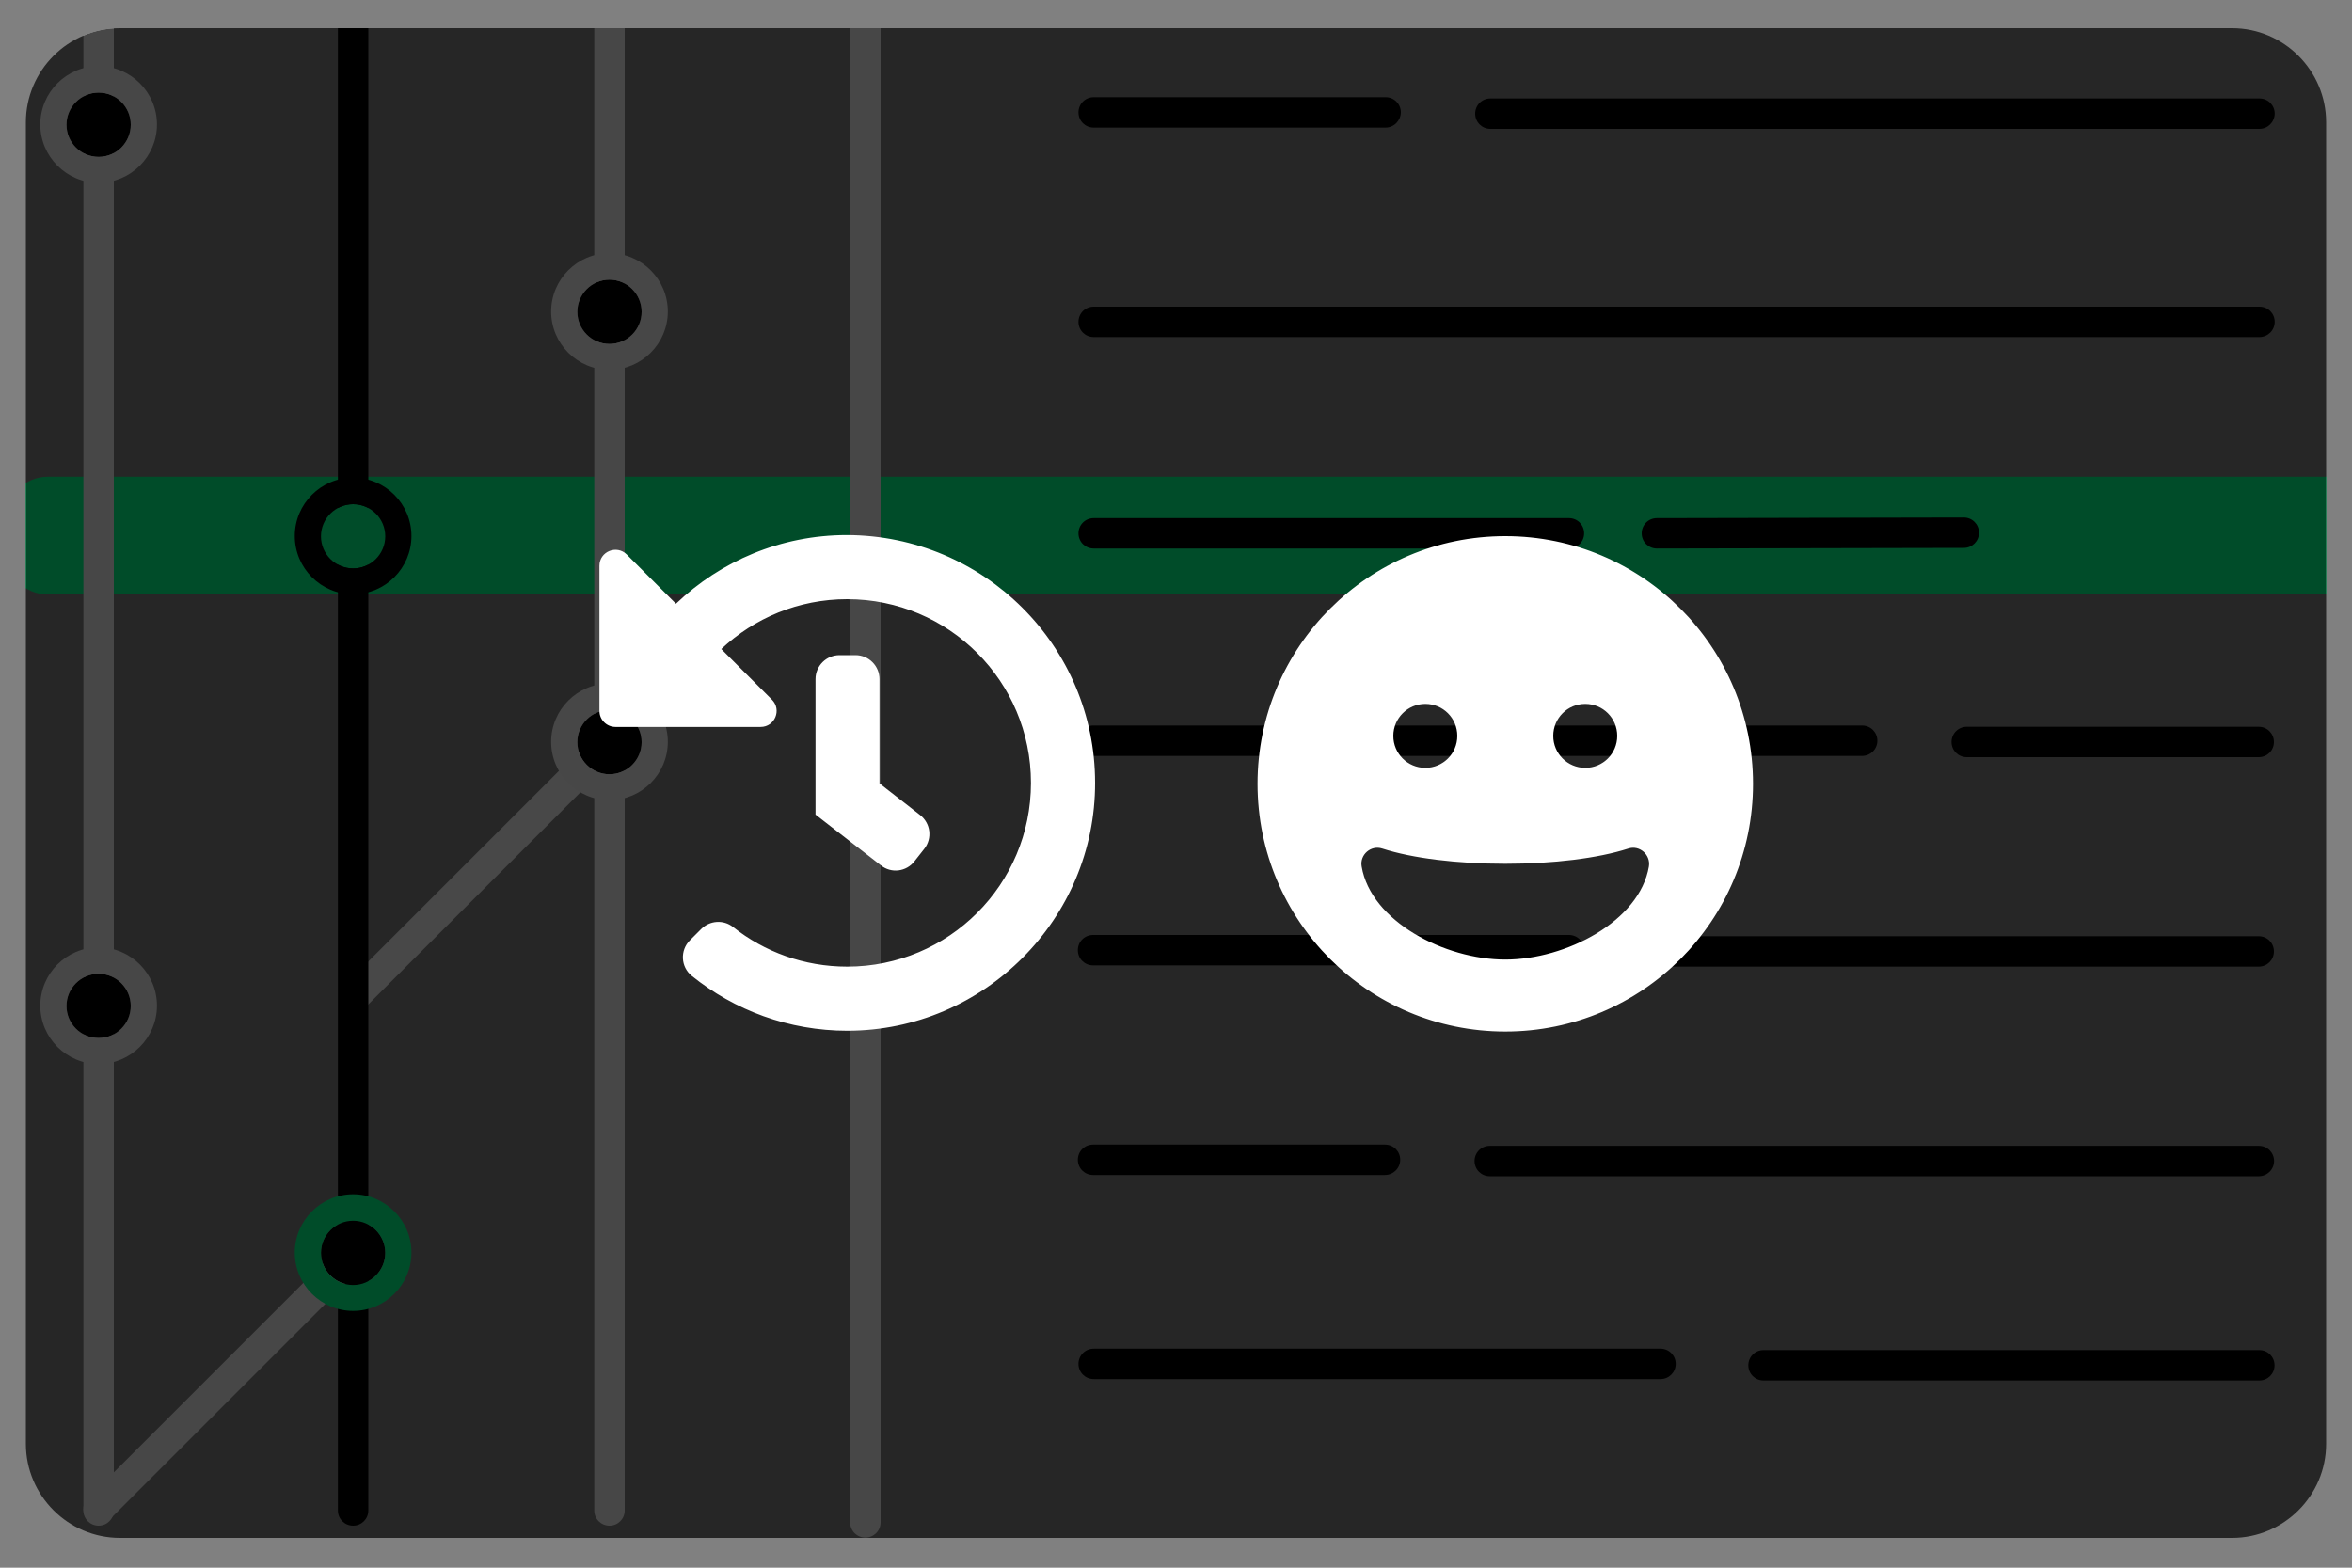 <svg id="Ebene_1" xmlns="http://www.w3.org/2000/svg" xmlns:xlink="http://www.w3.org/1999/xlink" viewBox="0 0 1500 1000"><rect x="0" y="0" width="1500" height="1000" fill="#808080" stroke="none"/><style>.st1{fill:#00ff89}.st3{fill:#eee}</style><defs><path id="SVGID_1_" d="M1423.5 981H76.5c-33 0-60-27-60-60V78c0-33 27-60 60-60h1347c33 0 60 27 60 60v843c0 33-27 60-60 60z"/></defs><clipPath id="SVGID_2_"><use xlink:href="#SVGID_1_" overflow="visible"/></clipPath><g clip-path="url(#SVGID_2_)"><path class="st1" d="M2048 379.2H30.3c-14.4 0-26.1-11.8-26.1-26.1v-22.9c0-14.4 11.8-26.1 26.1-26.1H2048c14.4 0 26.1 11.8 26.1 26.1v22.9c.1 14.3-11.7 26.1-26.1 26.1zM227.5 634.4l160.1-160"/><path d="M227.5 644.1c-2.5 0-5-.9-6.9-2.8-3.8-3.8-3.8-9.9 0-13.7l160-160c3.8-3.8 9.9-3.8 13.7 0 3.8 3.8 3.8 9.9 0 13.7l-160 160c-1.8 1.9-4.3 2.8-6.8 2.8z" fill="#f1f1f1"/><path class="st1" d="M551.9 971.1v-1039"/><path class="st3" d="M551.9 980.8c-5.4 0-9.7-4.3-9.7-9.7v-1039c0-5.4 4.3-9.7 9.7-9.7s9.7 4.3 9.7 9.7v1039c0 5.4-4.4 9.7-9.7 9.7z"/><path class="st1" d="M388.7 963.5v-1039"/><path class="st3" d="M388.7 973.2c-5.4 0-9.7-4.3-9.7-9.7v-1039c0-5.4 4.3-9.7 9.7-9.7 5.4 0 9.7 4.3 9.7 9.7v1039c0 5.4-4.3 9.7-9.7 9.7z"/><circle cx="388.7" cy="198.9" r="20.5"/><path class="st3" d="M388.7 161.5c-20.5 0-37.2 16.7-37.2 37.2s16.7 37.2 37.2 37.2 37.2-16.7 37.2-37.2-16.7-37.2-37.2-37.2zm0 57.9c-11.3 0-20.5-9.2-20.5-20.5s9.2-20.5 20.5-20.5 20.5 9.2 20.5 20.5-9.2 20.5-20.5 20.5z"/><circle cx="551.9" cy="-63.6" r="20.5"/><path class="st3" d="M551.9-101c-20.5 0-37.2 16.7-37.2 37.2s16.7 37.2 37.2 37.2c20.5 0 37.2-16.7 37.2-37.2S572.5-101 551.9-101zm0 57.9c-11.3 0-20.5-9.2-20.5-20.5s9.2-20.5 20.5-20.5 20.5 9.2 20.5 20.5-9.1 20.5-20.5 20.5z"/><path class="st1" d="M62.9 963.5v-1039"/><path class="st3" d="M62.9 973.2c-5.4 0-9.7-4.3-9.7-9.7v-1039c0-5.4 4.3-9.7 9.7-9.7s9.7 4.3 9.7 9.7v1039c0 5.4-4.3 9.7-9.7 9.7z"/><path class="st1" d="M225.2 963.5v-1039"/><path d="M225.2 973.2c-5.4 0-9.7-4.3-9.7-9.7v-1039c0-5.4 4.3-9.7 9.7-9.7s9.7 4.3 9.7 9.7v1039c0 5.4-4.3 9.7-9.7 9.7z"/><path class="st1" d="M697.5 340.2h303.1"/><path d="M1000.6 349.9H697.5c-5.4 0-9.7-4.3-9.7-9.7 0-5.4 4.3-9.7 9.7-9.7h303.1c5.4 0 9.7 4.3 9.7 9.7 0 5.4-4.4 9.7-9.7 9.7z"/><path class="st1" d="M1056.7 340.2l195.7-.4"/><path d="M1056.7 349.9c-5.4 0-9.7-4.3-9.7-9.7 0-5.4 4.3-9.7 9.7-9.7l195.7-.4c5.4 0 9.7 4.3 9.7 9.7 0 5.4-4.3 9.7-9.7 9.7l-195.7.4z"/><path class="st1" d="M697.5 205.3h743.4"/><path d="M1440.9 215H697.5c-5.4 0-9.7-4.3-9.7-9.7s4.3-9.7 9.7-9.7H1441c5.4 0 9.7 4.3 9.7 9.7s-4.4 9.7-9.8 9.7z"/><path class="st1" d="M697.5 71.7h186.1"/><path d="M883.6 81.4H697.5c-5.4 0-9.7-4.3-9.7-9.7 0-5.4 4.3-9.7 9.7-9.7h186.2c5.4 0 9.7 4.3 9.7 9.7-.1 5.3-4.4 9.7-9.8 9.7z"/><path class="st1" d="M950.5 72.5h490.4"/><path d="M1440.9 82.2H950.5c-5.4 0-9.7-4.3-9.7-9.7 0-5.4 4.3-9.7 9.7-9.7H1441c5.4 0 9.7 4.3 9.7 9.7-.1 5.4-4.4 9.7-9.8 9.7z"/><path class="st1" d="M697.5 870H1059"/><path d="M1059 879.7H697.5c-5.4 0-9.7-4.3-9.7-9.7s4.3-9.7 9.7-9.7H1059c5.4 0 9.7 4.3 9.7 9.7s-4.3 9.7-9.7 9.7z"/><path class="st1" d="M1124.7 870.9h316.2"/><path d="M1440.9 880.6h-316.2c-5.4 0-9.7-4.3-9.7-9.7s4.3-9.7 9.7-9.7h316.2c5.4 0 9.7 4.3 9.7 9.7s-4.3 9.7-9.7 9.7z"/><path class="st1" d="M1440.9-61.2h-186.1"/><path d="M1440.9-51.5h-186.2c-5.4 0-9.7-4.3-9.7-9.7s4.3-9.7 9.7-9.7h186.2c5.4 0 9.7 4.3 9.7 9.7s-4.3 9.7-9.7 9.7z"/><path class="st1" d="M1900.4-61.2h-186.2"/><path d="M1900.4-51.5h-186.2c-5.4 0-9.7-4.3-9.7-9.7s4.3-9.7 9.7-9.7h186.2c5.4 0 9.7 4.3 9.7 9.7s-4.4 9.7-9.7 9.7z"/><path class="st1" d="M1714.2 71.3h232.7"/><path d="M1946.9 81h-232.7c-5.4 0-9.7-4.3-9.7-9.7 0-5.4 4.3-9.7 9.7-9.7h232.7c5.4 0 9.7 4.3 9.7 9.7 0 5.4-4.3 9.7-9.7 9.7z"/><path class="st1" d="M1714.2 205h199.3"/><path d="M1913.5 214.7h-199.3c-5.4 0-9.7-4.3-9.7-9.7 0-5.4 4.3-9.7 9.7-9.7h199.3c5.4 0 9.7 4.3 9.7 9.7 0 5.3-4.4 9.7-9.7 9.7z"/><path class="st1" d="M1900.4 473.5h-186.2"/><path d="M1900.4 483.2h-186.2c-5.4 0-9.7-4.3-9.7-9.7 0-5.4 4.3-9.7 9.7-9.7h186.2c5.4 0 9.7 4.3 9.7 9.7 0 5.3-4.4 9.7-9.7 9.7z"/><path class="st1" d="M1900.4 869.7h-186.2"/><path d="M1900.4 879.4h-186.2c-5.4 0-9.7-4.3-9.7-9.7 0-5.4 4.3-9.7 9.7-9.7h186.2c5.4 0 9.7 4.3 9.7 9.7 0 5.3-4.4 9.7-9.7 9.7z"/><path class="st1" d="M1714.2 605.9h232.7"/><path d="M1946.9 615.6h-232.7c-5.4 0-9.7-4.3-9.7-9.7 0-5.4 4.3-9.7 9.7-9.7h232.7c5.4 0 9.7 4.3 9.7 9.7 0 5.4-4.3 9.7-9.7 9.7z"/><path class="st1" d="M1714.2 739.6h286.4"/><path d="M2000.6 749.3h-286.4c-5.4 0-9.7-4.3-9.7-9.7 0-5.4 4.3-9.7 9.7-9.7h286.4c5.4 0 9.7 4.3 9.7 9.7 0 5.3-4.3 9.7-9.7 9.7z"/><path class="st1" d="M1714.2 340h286.4"/><path d="M2000.6 349.7h-286.4c-5.4 0-9.7-4.3-9.7-9.7 0-5.4 4.3-9.7 9.7-9.7h286.4c5.4 0 9.7 4.3 9.7 9.7 0 5.4-4.3 9.7-9.7 9.7z"/><path class="st1" d="M1187.9-62H697.5"/><path d="M1187.9-52.3H697.5c-5.4 0-9.7-4.3-9.7-9.7s4.3-9.7 9.7-9.7H1188c5.4 0 9.7 4.3 9.7 9.7s-4.4 9.7-9.8 9.7z"/><circle class="st1" cx="225.2" cy="342.1" r="20.5"/><path d="M225.2 304.7c-20.5 0-37.2 16.7-37.2 37.2s16.7 37.2 37.2 37.2 37.2-16.7 37.2-37.2-16.7-37.2-37.2-37.2zm0 57.9c-11.3 0-20.5-9.2-20.5-20.5s9.2-20.5 20.5-20.5 20.5 9.2 20.5 20.5-9.2 20.5-20.5 20.5z"/><path class="st1" d="M62.9 962.6l160-160"/><path class="st3" d="M62.9 972.3c-2.5 0-5-.9-6.9-2.8-3.8-3.8-3.8-9.9 0-13.7l160-160c3.8-3.8 9.9-3.8 13.7 0 3.8 3.8 3.8 9.9 0 13.7l-160 160c-1.9 1.8-4.4 2.8-6.8 2.8z"/><circle cx="62.9" cy="79.6" r="20.5"/><path class="st3" d="M62.9 42.2c-20.5 0-37.2 16.7-37.2 37.2s16.7 37.2 37.2 37.2 37.2-16.7 37.2-37.2-16.7-37.2-37.2-37.2zm0 57.9c-11.3 0-20.5-9.2-20.5-20.5S51.6 59 62.9 59s20.5 9.2 20.5 20.5-9.1 20.6-20.5 20.6z"/><circle cx="62.9" cy="641.6" r="20.5"/><path class="st3" d="M62.9 604.3c-20.5 0-37.2 16.7-37.2 37.2s16.7 37.2 37.2 37.2 37.2-16.7 37.2-37.2-16.7-37.2-37.2-37.2zm0 57.9c-11.3 0-20.5-9.2-20.5-20.5s9.2-20.5 20.5-20.5 20.5 9.2 20.5 20.5-9.1 20.5-20.5 20.5z"/><circle cx="388.7" cy="473.4" r="20.5"/><path class="st3" d="M388.7 436c-20.5 0-37.2 16.7-37.2 37.2s16.7 37.2 37.2 37.2 37.2-16.7 37.2-37.2-16.7-37.2-37.2-37.2zm0 57.9c-11.3 0-20.5-9.2-20.5-20.5s9.2-20.5 20.5-20.5 20.5 9.2 20.5 20.5-9.2 20.5-20.5 20.5z"/><circle cx="225.2" cy="799.1" r="20.5"/><path class="st1" d="M225.2 761.8c-20.5 0-37.2 16.7-37.2 37.2s16.7 37.2 37.2 37.2 37.2-16.7 37.2-37.2-16.7-37.2-37.2-37.2zm0 57.9c-11.3 0-20.5-9.2-20.5-20.5s9.2-20.5 20.5-20.5 20.5 9.2 20.5 20.5-9.2 20.5-20.5 20.5zm471.9-79.9h186.1"/><path d="M883.2 749.5H697.1c-5.4 0-9.7-4.3-9.7-9.7s4.3-9.7 9.7-9.7h186.2c5.4 0 9.7 4.3 9.7 9.7s-4.4 9.7-9.8 9.7z"/><path class="st1" d="M950.1 740.6h490.4"/><path d="M1440.5 750.3H950.1c-5.4 0-9.7-4.3-9.7-9.7s4.3-9.7 9.7-9.7h490.5c5.4 0 9.7 4.3 9.7 9.7s-4.4 9.7-9.8 9.7z"/><path class="st1" d="M697.1 606.1h303.5"/><path d="M1000.6 615.8H697.1c-5.4 0-9.7-4.3-9.7-9.7s4.3-9.7 9.7-9.7h303.5c5.4 0 9.7 4.3 9.7 9.7s-4.4 9.7-9.7 9.7z"/><path class="st1" d="M1066.2 606.9h374.3"/><path d="M1440.5 616.6h-374.3c-5.4 0-9.7-4.3-9.7-9.7 0-5.4 4.3-9.7 9.7-9.7h374.3c5.4 0 9.7 4.3 9.7 9.7 0 5.4-4.3 9.7-9.7 9.7z"/><path class="st1" d="M1440.5 473.3h-186.1"/><path d="M1440.5 483h-186.2c-5.4 0-9.7-4.3-9.7-9.7s4.3-9.7 9.7-9.7h186.2c5.4 0 9.7 4.3 9.7 9.7s-4.3 9.7-9.7 9.7z"/><path class="st1" d="M1187.5 472.5H697.1"/><path d="M1187.5 482.2H697.1c-5.4 0-9.7-4.3-9.7-9.7s4.3-9.7 9.7-9.7h490.5c5.4 0 9.7 4.3 9.7 9.7s-4.4 9.7-9.8 9.7zm423.2-177c-20.1 0-36.4 16.3-36.4 36.4 0 20.1 16.3 36.4 36.4 36.4s36.4-16.3 36.4-36.4c0-20.1-16.3-36.4-36.4-36.4zm0 14.1c7.1 0 12.9 5.8 12.9 12.9 0 7.1-5.8 12.9-12.9 12.9s-12.9-5.8-12.9-12.9c0-7.1 5.7-12.9 12.9-12.9zm0 50.5c-8.6 0-16.3-3.9-21.5-10 2.8-5.2 8.2-8.8 14.5-8.8.4 0 .7.1 1 .2 1.9.6 3.9 1 6 1s4.1-.4 6-1c.3-.1.7-.2 1-.2 6.3 0 11.7 3.6 14.5 8.8-5.2 6.1-12.9 10-21.5 10zm0-201.8c-20.1 0-36.4 16.3-36.4 36.4s16.3 36.4 36.4 36.4 36.4-16.3 36.4-36.4-16.3-36.4-36.4-36.4zm0 14.1c7.1 0 12.9 5.8 12.9 12.9s-5.8 12.9-12.9 12.9-12.9-5.8-12.9-12.9 5.7-12.9 12.9-12.9zm0 50.4c-8.6 0-16.3-3.9-21.5-10 2.8-5.2 8.2-8.8 14.5-8.8.4 0 .7.1 1 .2 1.9.6 3.9 1 6 1s4.1-.4 6-1c.3-.1.7-.2 1-.2 6.3 0 11.7 3.6 14.5 8.8-5.2 6.1-12.9 10-21.5 10zm0 202.8c-20.1 0-36.4 16.3-36.4 36.4 0 20.1 16.3 36.4 36.4 36.4s36.4-16.3 36.4-36.4c0-20.1-16.3-36.4-36.4-36.4zm0 14.1c7.1 0 12.9 5.8 12.9 12.9 0 7.1-5.8 12.9-12.9 12.9s-12.9-5.8-12.9-12.9c0-7.2 5.7-12.9 12.9-12.9zm0 50.5c-8.6 0-16.3-3.9-21.5-10 2.8-5.2 8.2-8.8 14.5-8.8.4 0 .7.1 1 .2 1.9.6 3.9 1 6 1s4.1-.4 6-1c.3-.1.7-.2 1-.2 6.3 0 11.7 3.6 14.5 8.8-5.2 6-12.9 10-21.5 10zm0 70.2c-20.1 0-36.4 16.3-36.4 36.4s16.3 36.4 36.4 36.4 36.4-16.3 36.4-36.4-16.3-36.4-36.4-36.4zm0 14.1c7.1 0 12.9 5.8 12.9 12.9 0 7.1-5.8 12.9-12.9 12.9s-12.9-5.8-12.9-12.9c0-7.1 5.7-12.9 12.9-12.9zm0 50.5c-8.6 0-16.3-3.9-21.5-10 2.8-5.2 8.2-8.8 14.5-8.8.4 0 .7.1 1 .2 1.9.6 3.9 1 6 1s4.1-.4 6-1c.3-.1.7-.2 1-.2 6.3 0 11.7 3.6 14.5 8.8-5.2 6.1-12.9 10-21.5 10zm0 69.1c-20.1 0-36.4 16.3-36.4 36.4 0 20.1 16.3 36.4 36.4 36.4s36.4-16.3 36.4-36.4c0-20.1-16.3-36.4-36.4-36.4zm0 14.1c7.1 0 12.9 5.8 12.9 12.9s-5.8 12.9-12.9 12.9-12.9-5.8-12.9-12.9 5.7-12.9 12.9-12.9zm0 50.5c-8.6 0-16.3-3.9-21.5-10 2.8-5.2 8.2-8.8 14.5-8.8.4 0 .7.1 1 .2 1.9.6 3.9 1 6 1s4.1-.4 6-1c.3-.1.7-.2 1-.2 6.3 0 11.7 3.6 14.5 8.8-5.2 6.1-12.9 10-21.5 10zm0 65.5c-20.1 0-36.4 16.3-36.4 36.4 0 20.1 16.3 36.4 36.4 36.4s36.4-16.3 36.4-36.4c0-20.2-16.3-36.4-36.4-36.4zm0 14c7.1 0 12.9 5.8 12.9 12.9s-5.8 12.9-12.9 12.9-12.9-5.8-12.9-12.9 5.7-12.9 12.9-12.9zm0 50.5c-8.6 0-16.3-3.9-21.5-10 2.8-5.2 8.2-8.8 14.5-8.8.4 0 .7.1 1 .2 1.9.6 3.9 1 6 1s4.1-.4 6-1c.3-.1.7-.2 1-.2 6.3 0 11.7 3.6 14.5 8.8-5.2 6.1-12.9 10-21.5 10zm0-862.9c-20.1 0-36.4 16.3-36.4 36.4s16.3 36.4 36.4 36.4 36.4-16.3 36.4-36.4-16.3-36.4-36.4-36.4zm0 14.1c7.1 0 12.9 5.8 12.9 12.9s-5.8 12.9-12.9 12.9-12.9-5.8-12.9-12.9 5.7-12.9 12.9-12.9zm0 50.5c-8.6 0-16.3-3.9-21.5-10 2.8-5.2 8.2-8.8 14.5-8.8.4 0 .7.1 1 .2 1.9.6 3.9 1 6 1s4.1-.4 6-1c.3-.1.7-.2 1-.2 6.3 0 11.7 3.6 14.5 8.8-5.2 6.1-12.9 10-21.5 10zm0-198.3c-20.1 0-36.4 16.3-36.4 36.4s16.3 36.4 36.4 36.4 36.4-16.3 36.4-36.4-16.3-36.4-36.4-36.4zm0 14.1c7.1 0 12.9 5.8 12.9 12.9s-5.8 12.9-12.9 12.9-12.9-5.8-12.9-12.9 5.7-12.9 12.9-12.9zm0 50.5c-8.6 0-16.3-3.9-21.5-10 2.8-5.2 8.2-8.8 14.5-8.8.4 0 .7.1 1 .2 1.9.6 3.9 1 6 1s4.1-.4 6-1c.3-.1.7-.2 1-.2 6.3 0 11.7 3.6 14.5 8.8-5.2 6.1-12.9 10-21.5 10z"/></g><path d="M1423.5 981H76.5c-33 0-60-27-60-60V78c0-33 27-60 60-60h1347c33 0 60 27 60 60v843c0 33-27 60-60 60z" opacity=".7"/><path d="M698.4 499.2c.2 87-70.8 158.2-157.9 158.3-37.6 0-72.1-13.1-99.3-35-7.1-5.7-7.6-16.3-1.2-22.7l7.2-7.2c5.5-5.5 14.2-6.1 20.3-1.3 20 15.9 45.3 25.3 72.8 25.3 64.8 0 117.2-52.4 117.2-117.2 0-64.8-52.4-117.2-117.2-117.2-31.1 0-59.3 12.1-80.3 31.8l32.3 32.3c6.4 6.4 1.9 17.4-7.2 17.4h-92.6c-5.6 0-10.2-4.6-10.2-10.2v-92.6c0-9.1 11-13.6 17.4-7.2l31.4 31.4c28.4-27.1 66.8-43.8 109.1-43.8 87.4.3 158.1 70.8 158.2 157.9zm-115.2 50.2l6.3-8c5.2-6.7 4-16.3-2.7-21.5l-25.9-20.2v-66.5c0-8.4-6.8-15.3-15.3-15.3h-10.2c-8.4 0-15.3 6.8-15.3 15.3v86.4l41.7 32.4c6.6 5.3 16.2 4.1 21.4-2.6zM960 342c-87.3 0-158 70.7-158 158s70.7 158 158 158 158-70.7 158-158-70.7-158-158-158zm51 107c11.3 0 20.4 9.1 20.4 20.4s-9.1 20.4-20.4 20.4c-11.3 0-20.4-9.1-20.4-20.4s9.1-20.4 20.4-20.4zm-102 0c11.3 0 20.4 9.1 20.4 20.4s-9.1 20.4-20.4 20.4c-11.3 0-20.4-9.1-20.4-20.4S897.8 449 909 449zm51 163.1c-38.6 0-85.7-24.4-91.6-59.4-1.3-7.5 5.9-13.8 13.2-11.4 19.2 6.2 47.8 9.7 78.4 9.7s59.2-3.5 78.4-9.7c7.2-2.4 14.4 3.9 13.2 11.4-5.9 35-53 59.4-91.6 59.4z" fill="#fff"/></svg>